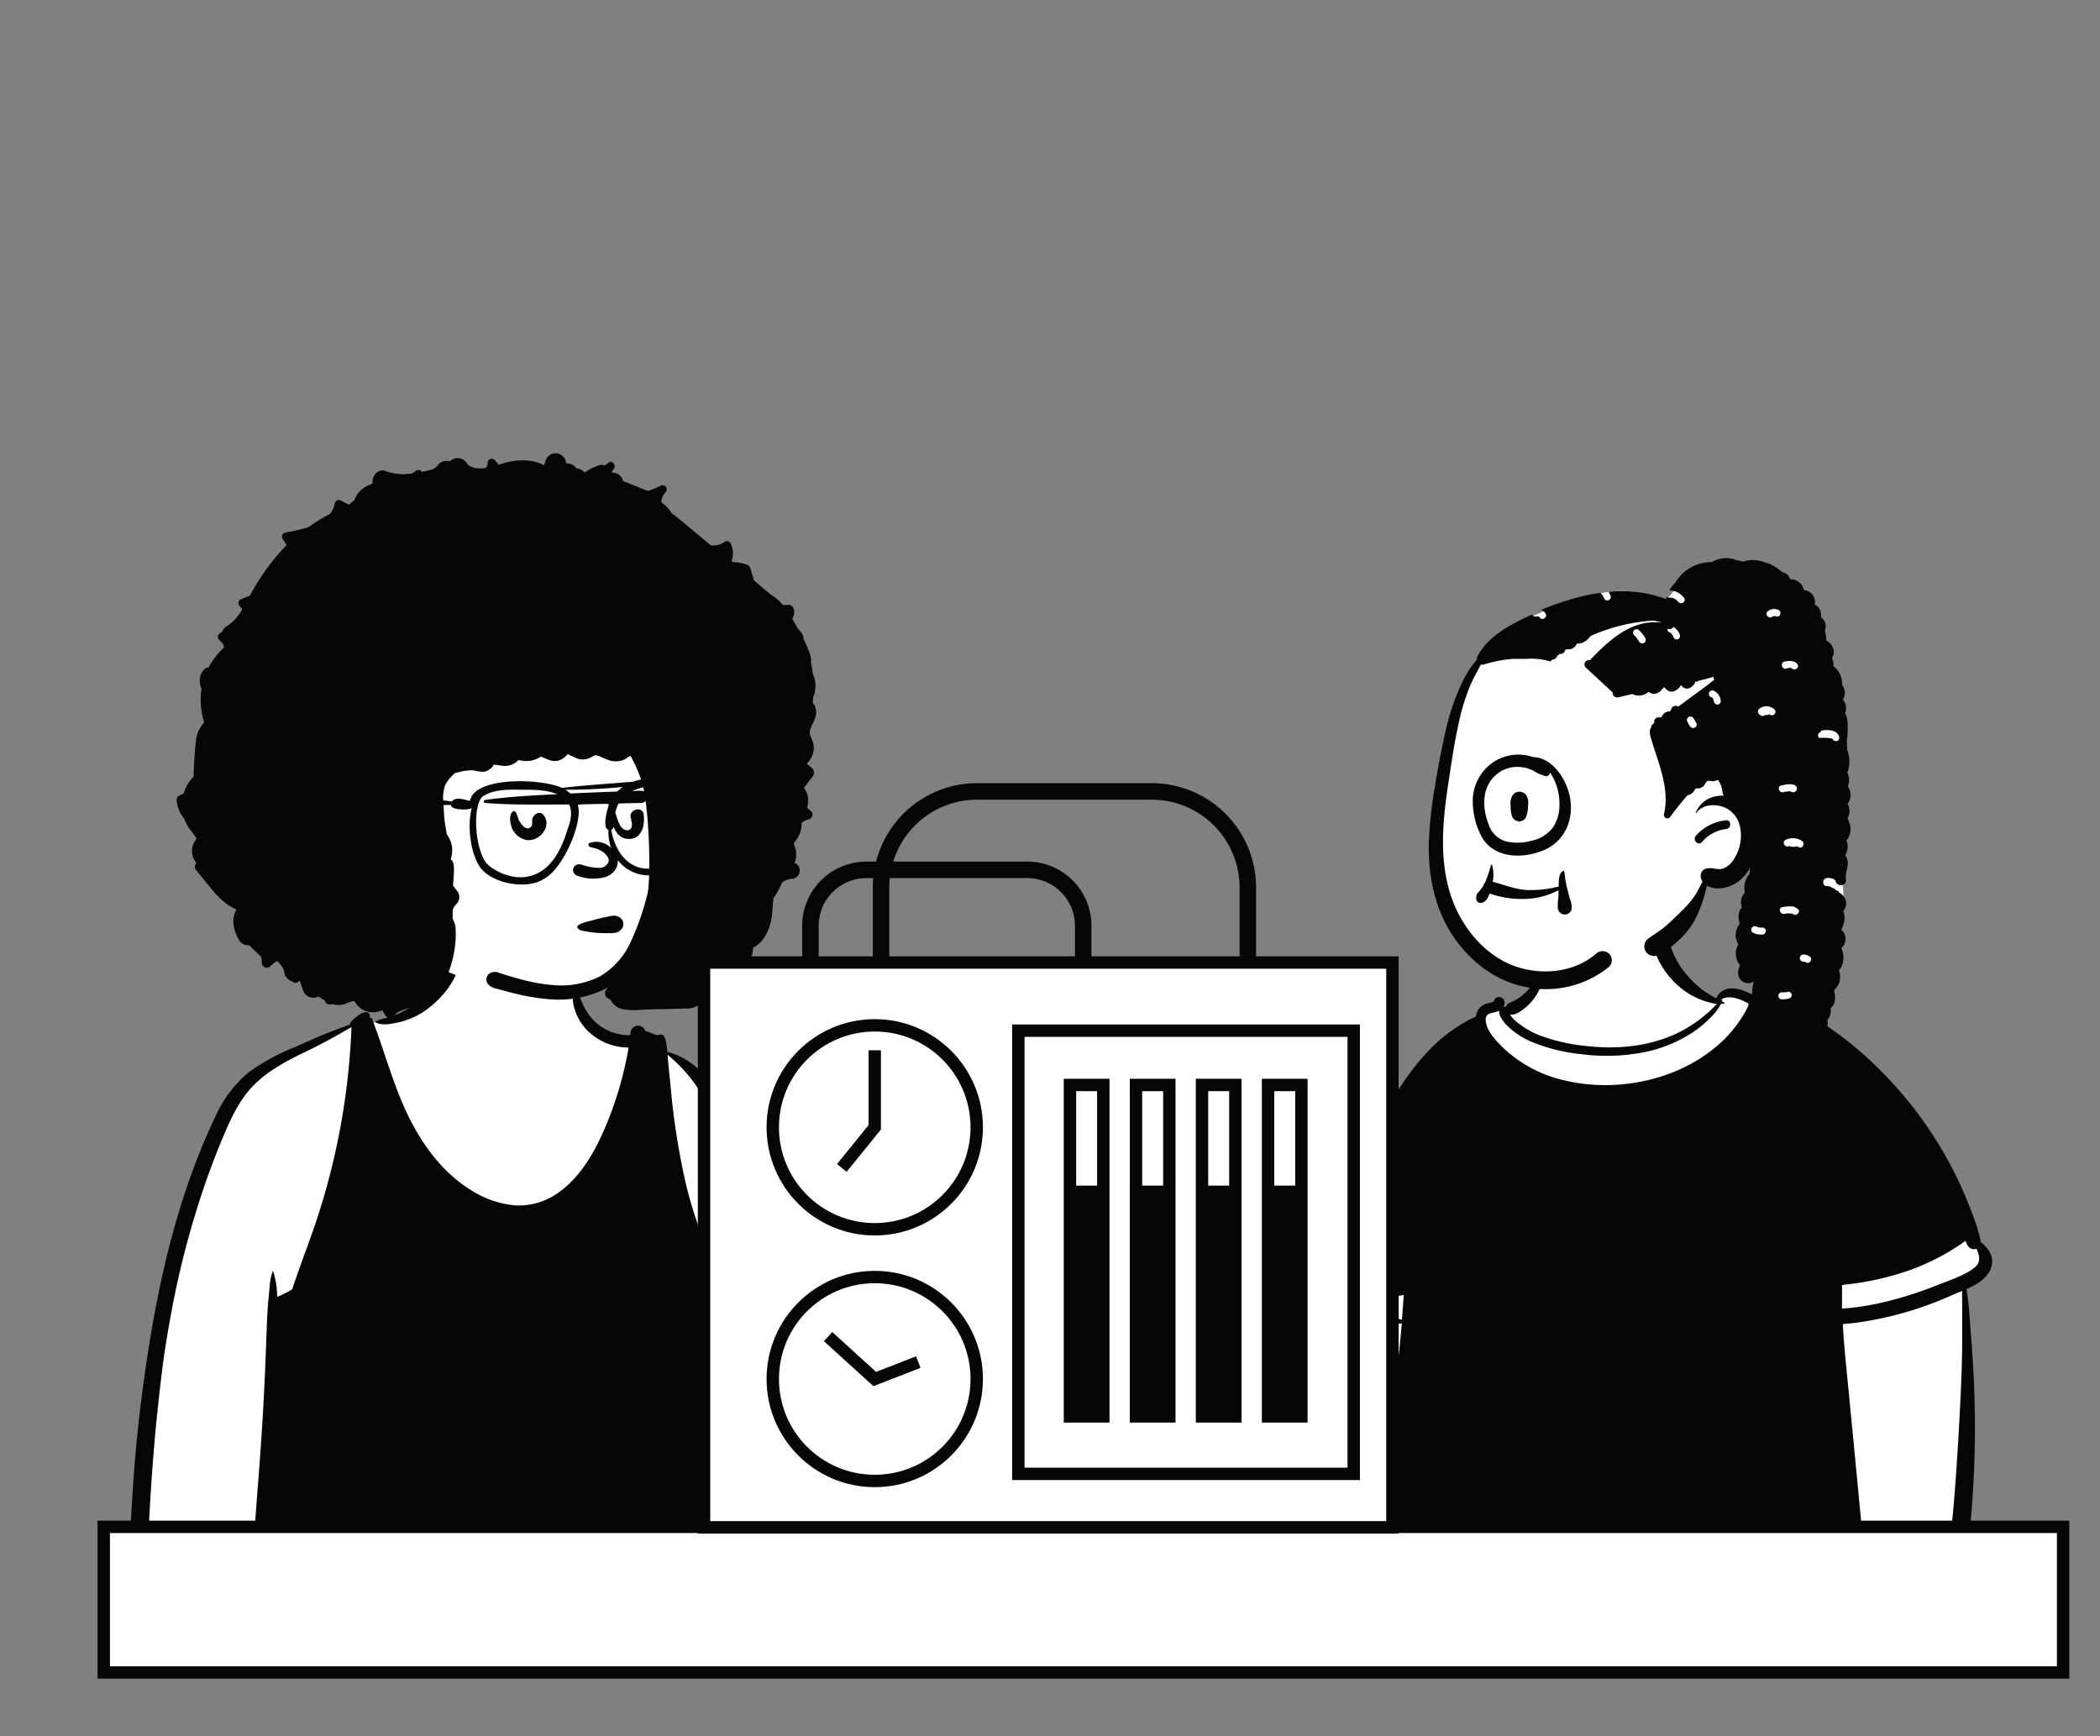 <svg id="Capa_1" data-name="Capa 1" xmlns="http://www.w3.org/2000/svg" viewBox="0 0 508.85 420.81"><rect x="0" y="0" width="508.85" height="420.81" fill="#808080" stroke="none"/><title>Mesa de trabajo 75</title><g id="Introduction"><g id="variations"><g id="images"><path d="M461.5,378.11c-2.53.16-5.06.28-7.58.38-33.07,1.23-66.12-2.54-99.17-3.37a324.37,324.37,0,0,0-34.44.77,2.27,2.27,0,0,1-2.27-2.27c2.12-18.31,4.78-36.58,6.15-55a8.2,8.2,0,0,0-.46-2.86c-.06-.07-.39-.88-.68-.93.1.07-.33-.05-.06,0-1.66-.27-3.29-2.06-2.08-3.78,12.41-19,29.34-36.39,34.79-59,1.29-6.11,5.94-6.49,10.9-9,1.54-.92,5.32-3.47,5.94-5.24,1.47-6.38-1.12-12.64,6.44-15.22,5-1.38,13.81-2.56,18.86-1.1,6.16,2.05,5.7,9,9.27,13.78,1.85,2.76,5,6.54,7.91,7,1.41.2,2.44-2.65,3.85-2.46,21.94,5.33,51.84,41.7,61.27,61.83,2.12,6.34-4.73,4.43-4.31,10.79.52,12.09,1.65,27.55,1,39.65-.63,7-.16,14.37-2.35,21.13.59.71-.25,1.43-.94,1.74C472.65,376.41,464.12,377.91,461.5,378.11Z" fill="#fff" fill-rule="evenodd"/><path d="M409.21,236.79a23.18,23.18,0,0,0,3.93,3.54,24.74,24.74,0,0,0,2.75,1.62,3.67,3.67,0,0,1,2.47-2.24c1.86-.51,3.91.21,5.62,1l.28.13a3.39,3.39,0,0,1,.75.45,1.65,1.65,0,0,1,2.22-.58l.6.43a27.76,27.76,0,0,1,5.54,2.18l.37.17a76.27,76.27,0,0,1,7.16,4A84.27,84.27,0,0,1,454,257.8a96.29,96.29,0,0,1,19.78,26.79c1.23,2.49,2.36,5,3.37,7.62a58.83,58.83,0,0,1,2.68,7.94,2.79,2.79,0,0,1,.06.82c2.17,1.67,3.69,4.09,2.3,6.92-1.07,2.18-3.37,3.49-5.7,4.52.58,3.32.76,6.77,1,10.06l.08.95q.51,6.18.77,12.38a250.57,250.57,0,0,1-.33,26.43c-.14,2.21-.32,4.43-.51,6.64-.1,1-.19,2.07-.3,3.11-.13,1.37-.17,2.95-1.59,3.62a1.59,1.59,0,0,1-1.63.08,2.89,2.89,0,0,1-1.35-3.08c.19-2.21.45-4.42.65-6.63.78-8.8,1.29-17.61,1.73-26.42.25-5,.44-10,.45-15,0-2.42,0-4.85,0-7.28,0-1.46-.06-2.94,0-4.42-.78.32-1.54.63-2.23.93l-.31.13a84.22,84.22,0,0,1-24.06,6.77l-2.32.21c.15,3.27.46,6.54.77,9.79l.14,1.4q1.41,14.51,2.8,29,.78,8.14,1.55,16.28a2.53,2.53,0,0,1-2.28,2.52.34.34,0,0,1-.16.07,88.35,88.35,0,0,1-10.42,0l-1.2-.06c-3.89-.2-7.77-.44-11.66-.68-7.78-.46-15.57-.81-23.37-.95-15.29-.28-30.6.68-45.89.13-4.18-.15-8.36-.42-12.51-.91-2.18-.26-4.36-.57-6.52-.95-.88-.15-1.75-.31-2.63-.48a2.51,2.51,0,0,1-1.7-.22l-.05,0a3.21,3.21,0,0,1-2.54-1.38c-1.15-1.66-.05-3.39.53-5.08l.1-.29c.33-1,.66-2,1-3a3.4,3.4,0,0,1-.11-2.25c.28-1.36.64-2.71,1-4.07q.88-3.81,1.67-7.64,1.54-7.63,2.74-15.33c.83-5.32,1.42-10.68,1.87-16.06a35.33,35.33,0,0,1-9.67-.87c-1.5-.32-3-.7-4.43-1.16v.08c0,.07,0,.13,0,.18V319c0,.48.05,1,.08,1.42.06,1.08.12,2.16.09,3.24q-.12,3.13-.36,6.27c-.31,4.26-.79,8.5-1.29,12.74l-.07.59a211.62,211.62,0,0,1-4.25,24.48c-.29,1.18-.58,2.37-.9,3.55a12.48,12.48,0,0,1-1,3.24,3,3,0,0,1-4,1.29,2.62,2.62,0,0,1-1-3.61,1.94,1.94,0,0,1,.78-.82h0l.15-.53c.08-.3.16-.61.25-.91.28-1.05.55-2.1.81-3.16q.74-3,1.38-5.94c.88-4,1.74-8.08,2.47-12.15,1.48-8.12,2.57-16.31,4.15-24.42.23-1.19.51-2.36.85-3.52a11.3,11.3,0,0,1,.76-2.44c-.73-.25-1.46-.51-2.18-.79-1-.38-2-.64-2.89-1.05a1.55,1.55,0,0,1-.79-1.37,21.63,21.63,0,0,1,.41-4.25c.28-1.35.52-3,2-3.43a1.18,1.18,0,0,1,.72,0,2.1,2.1,0,0,1,1.74-.95c0-.05,0-.11,0-.17a4.32,4.32,0,0,1,.12-1.12,1.81,1.81,0,0,1-.36-1.21,51.41,51.41,0,0,1,3.75-14.36l.27-.68c1.66-4.33,3.37-8.65,5.28-12.87,3.76-8.31,8.34-16.33,14.91-22.73a37.87,37.87,0,0,1,10.17-7,4,4,0,0,1,.65-1.75,3.85,3.85,0,0,1,2.09-1.41c.39-.12.81-.16,1.19-.3l.3-.13h0a.11.11,0,0,0,.08,0v0s0,0,0,.06v0s0-.06,0-.09h0v0h0v0a.11.11,0,0,0,0,0c.14,0,.06-.24,0,0a1.33,1.33,0,0,1,2.64.23,2.23,2.23,0,0,1-.23,1.1l.22-.07a.82.82,0,0,1,.27,0,2.54,2.54,0,0,1,1.38-1.12l.19-.08a12,12,0,0,0,3.52-2.5c2.26-2.34,3.11-5.29,3.43-8.44a.17.17,0,0,1,.34-.05c1.1,2.7.4,6-.92,8.48a12.52,12.52,0,0,1-2.67,3.51c-1,.88-2.79,2.41-4.22,2.09a8.16,8.16,0,0,0,2.22,2.24l.37.28a20.13,20.13,0,0,0,4.71,2.57,45.08,45.08,0,0,0,11.29,2.55c8.05.9,16.19,0,23.4-3.86a33,33,0,0,0,5-3.41,28.13,28.13,0,0,0,2.23-2c.32-.31.61-.63.92-.93a18,18,0,0,1-9.1-4.17,20.45,20.45,0,0,1-6.5-10.31c-.7-2.56,3.38-3.66,3.95-1.09A20.13,20.13,0,0,0,409.21,236.79Zm-87,74.72a20,20,0,0,0-.42,2.65l.33.18a11.13,11.13,0,0,0,1.19.62q1.25.54,2.52,1c1.62.61,3.26,1.17,4.92,1.65,2.22.64,4.46,1.17,6.7,1.69l2.25.51q.24-3,.44-6a12.67,12.67,0,0,1-3.54.35,24.7,24.7,0,0,1-4.92-.6,27.74,27.74,0,0,1-4.78-1.54c-.78-.33-1.55-.69-2.31-1.09l-1-.52h0c-.17-.09-.81-.28-.49-.31a1.24,1.24,0,0,1-.51-.05C322.51,310.57,322.33,311.05,322.23,311.51Zm139-3.17a67.67,67.67,0,0,1-9,2.26c-1.45.26-2.92.47-4.38.64-.48.05-1,.12-1.49.19,0,1.9,0,3.8,0,5.7,1.41-.09,2.82-.23,4.23-.43a71.65,71.65,0,0,0,9.82-2.15c3.18-.92,6.31-2,9.39-3.23l.34-.14c1.72-.66,3.55-1.32,5.27-2.14a20.2,20.2,0,0,0,2.73-1.54c1.89-1.3,1.65-3.08.83-4.76l-.06-.12a1.37,1.37,0,0,1-.89.09c-1-.21-1.44-1.08-1.72-2A55.65,55.65,0,0,1,461.25,308.34Zm-44.34-65.86.31-.2a.1.1,0,0,1,.14.11,2.46,2.46,0,0,1-.07.29l.52.28c.16.08.07.3-.08.31s-.45,0-.67,0a13.25,13.25,0,0,1-2.71,3.51l-.29.29a25.76,25.76,0,0,1-4.6,3.59,33.18,33.18,0,0,1-11.77,4.48,46.87,46.87,0,0,1-14.43.34,42.68,42.68,0,0,1-12.35-3.1,19.13,19.13,0,0,1-5.59-3.73c-.77-.75-2.25-2.54-2-3.74a4.41,4.41,0,0,1-1.17.43c-1,.24-2,.31-2.1,1.53-.16,2.55,2.19,5,3.91,6.75l.39.39a31.89,31.89,0,0,0,15.6,8c12,2.63,25.88-.14,35.51-8a30.4,30.4,0,0,0,6.91-7.87,16.49,16.49,0,0,0,1.18-2.19c.25-.58.25-.75-.25-1l-.08,0c-.43-.23-.89-.43-1.34-.62-1.49-.63-3.85-1.1-5.08.2Z" fill="#060606" fill-rule="evenodd"/><path id="Path" d="M405.58,143.22l-1.83,2.17c1,.71,2,1.42,2.86,2.14h0a24.94,24.94,0,0,0-13.73-4.31c-9.58,0-29,8.22-33.43,14.16-2.18,3-6.24,12-8.34,21.82-1.69,7.9-4.21,30.22-1.69,38.6,3.22,10.74,13.8,20.66,24.71,20.66s27.86-7.89,39.92-25.16c.55-.79,6.89-1.71,11.4-4.67l-1.18,13.07-.9,7.6.2.55q4.85,13.13,7.69,13.7t11.79-9.5l.76-3.19q2.9-12.18,2.89-13.08v-.1c0-1.38-.5-9.16-.51-11.25V175.05q-9.57-31.83-18.27-31.83Z" fill="#fff" fill-rule="evenodd"/><path d="M422.18,136.09h.12l.1,0a7.84,7.84,0,0,1,4.68,0,11.09,11.09,0,0,1,4.77,2.58,2.29,2.29,0,0,1,.55.16,2.36,2.36,0,0,1,1.38,1.57,3.24,3.24,0,0,1,3.31,2.6,2.89,2.89,0,0,1,2,1,3,3,0,0,1,.63,2.52,2.52,2.52,0,0,1,.84.59,2.83,2.83,0,0,1,.62,2.48,2.58,2.58,0,0,1,1,3.21,18.5,18.5,0,0,1,.38,2.46,3.45,3.45,0,0,1,1.69,2.07,2.64,2.64,0,0,1-.33,2.13,4.74,4.74,0,0,1,.35,1.65c0,.12,0,.25,0,.38a4.79,4.79,0,0,1,1.42,1.59,5.52,5.52,0,0,1,.67,2.91,3.82,3.82,0,0,1,.31.47,3.23,3.23,0,0,1-.12,3.16,3,3,0,0,1,.51,3.24c.73,1,.65,2.68.64,3.83v.46a9.63,9.63,0,0,1-.19,2.14c0,.81.07,1.62.08,2.44.07.19.13.38.19.56a7.85,7.85,0,0,1,.22,3.6,6.32,6.32,0,0,1-.4,1.34,3.88,3.88,0,0,1,.2,3.15c0,.1,0,.2,0,.3a3.48,3.48,0,0,1-.13,4.15,3.49,3.49,0,0,1,0,3.52,4.85,4.85,0,0,1,.32.69l0,.1a4.11,4.11,0,0,1-.61,4.54,3.65,3.65,0,0,1-.28,3.56,3.33,3.33,0,0,1,.62,1.57c.18,1.39-.6,2.66-.44,4,.07.62.06,1.19-.55,1.55a1.33,1.33,0,0,1-1.42-.06,1.17,1.17,0,0,1-.55-.85,1.41,1.41,0,0,0-.59-.48,3.25,3.25,0,0,0-1.24-.19h-.18a1.05,1.05,0,0,0-.49,1.93,4.58,4.58,0,0,1,1.33.2.85.85,0,0,0,.61.29,3.09,3.09,0,0,1,.63.48.78.78,0,0,0,.66.23h0l.06.36a3.1,3.1,0,0,1,1.78,2.45,2.9,2.9,0,0,1-.73,2.13c.72,1.32.28,3-.44,4.47a2.93,2.93,0,0,1,0,4.45,5.2,5.2,0,0,1-.57,5.46,4.13,4.13,0,0,1-1.21,4.74c.46,1.54.48,3.46-.83,4.33a3.58,3.58,0,0,1-.77,2.94,2.59,2.59,0,0,1-2.22,3.29h-.15a2.3,2.3,0,0,1-2.12-.72,4.51,4.51,0,0,1-.86-3.36,2.12,2.12,0,0,1-1-1.47v-.1l-.05,0h0l-.09-.08c-.23,1.4-.31,2.8-.51,4.22a3.51,3.51,0,0,1-1.22,2.42,2.06,2.06,0,0,1-3.86.71,1,1,0,0,1,.12-1.18,2.12,2.12,0,0,1-1.59-1.51,14.78,14.78,0,0,1-.28-3.68,2.18,2.18,0,0,1-1.85,1,2.31,2.31,0,0,1-2.19-1.67,15.8,15.8,0,0,1,.06-7.3,2.19,2.19,0,0,1-2,.38c-2-.61-2.14-2.71-1.33-4.27a4.36,4.36,0,0,1-.45-5h0l0-.1a4.23,4.23,0,0,1,.37-4.93c-.43-1.44-.47-3,.54-4a3.39,3.39,0,0,1,.7-3.59,5.06,5.06,0,0,1,1.15-4.55c0-.43.06-.91.1-1.41a11.88,11.88,0,0,1-1.64,2.23,8.46,8.46,0,0,1-5,2.64,6.46,6.46,0,0,1-3.82-.53,24.1,24.1,0,0,1-.75,2.82l-.07.23a29.32,29.32,0,0,1-2.19,5.38,19,19,0,0,1-3.8,4.76,19.41,19.41,0,0,1-5.42,3.73,2.32,2.32,0,0,1-2.76-1.36,2.39,2.39,0,0,1,1-2.92c1.36-1,2.85-1.85,4.14-3s2.65-2.44,3.91-3.72a22.51,22.51,0,0,0,3.28-3.94c.6-1,1.08-2,1.59-3a2.7,2.7,0,0,1-.38-1,1.81,1.81,0,0,1,1.22-2.15c1.43-.4,2.71.39,4.1,0a5.32,5.32,0,0,0,2.69-2.31,10.37,10.37,0,0,0,1.53-7.47,6.43,6.43,0,0,0-4.08-5.16c-2.18-.75-5.18-.64-6.56,1.48a.08.08,0,0,1-.14-.08,6.47,6.47,0,0,1,4.9-4,7.91,7.91,0,0,1,1.88-.14,2.41,2.41,0,0,1-.33-1,5.73,5.73,0,0,0-1.1-2.84,3.76,3.76,0,0,1-1,.33c-.45.07-1.2-.23-1.57,0s-.54.83-.79,1.08a2.11,2.11,0,0,1-1.1.63,1.83,1.83,0,0,1-.87,0c-.48.74-.88,1.48-1.92,1.68h0l-.07,0a61.35,61.35,0,0,0-4.2,5.24.85.85,0,0,1-1.54-.65c1.12-4.59-.23-9.21-1.61-13.6L401,182c-.21-.63-.4-1.26-.59-1.9l0-.08c-.3-1-.86-2.22-.57-3.23a2,2,0,0,1,.25-.53,1.19,1.19,0,0,1,.75-1v-.13a1.08,1.08,0,0,1,1-1.29l.75,0a2.06,2.06,0,0,1,2.08-1.43,4.6,4.6,0,0,0,.31-.63l0,0a1.07,1.07,0,0,1,1.28-.69h0l.45.12h0l3.94-2.91,3-2.21c.53-.39,1.1-.93,1.72-1.31l-.26-.75a33.81,33.81,0,0,1-3.49.94.91.91,0,0,1-.85.18h0c.09.19-.48,1-.56,1.05l-.05,0a2,2,0,0,1-1.08.65,1.63,1.63,0,0,1-1.38-.4,1.54,1.54,0,0,1-.39-.49v0l0,.05a3,3,0,0,1-2,1.61,1.82,1.82,0,0,1-1.33-.38c-.18-.12-.81-.71-.61-.72h0c-.3.06-.83.83-1.06,1a2.76,2.76,0,0,1-1.24.6,1.85,1.85,0,0,1-1.3-.26l-.26-.18-.25.16a3.62,3.62,0,0,1-3.77.36l-3.42.8a1.08,1.08,0,0,1-1.3-1.18h0l-6.53-6.05a1.05,1.05,0,0,1,1-1.76c3.81-4,8.23-8.26,13.9-9.09a13.54,13.54,0,0,1,3.54,0l-.49-.18c-.5-.13-1-.25-1.53-.35a44.28,44.28,0,0,0-15.21,3.72,6.36,6.36,0,0,1-1.31,1.28,3.44,3.44,0,0,1-2.07.6,2.19,2.19,0,0,1-1,1.13,2.16,2.16,0,0,1-1.2.23,1,1,0,0,1-.29,0l-.39.25a1,1,0,0,1-1.2.85l-.69.52,0,.06a1.41,1.41,0,0,1-1,.83l-.14,0-.53.44a15.67,15.67,0,0,0-5.62-.63c-1.1,0-2.2,0-3.3,0a30.73,30.73,0,0,0-7.1,1.36,1.1,1.1,0,0,1-.74,0c-.17.29-.33.59-.49.88a48.64,48.64,0,0,0-2.28,4.57,53.27,53.27,0,0,0-2.78,9.44l-.14.62c-.57,2.64-1,5.3-1.43,8l-.38,2.46c-.63,4.09-1.25,8.18-1.54,12.31-.54,7.52.05,15.33,3.57,22.13,2.89,5.57,7.6,10.53,13.61,12.69,6.5,2.32,14.35,1.62,19.74-3a2.29,2.29,0,0,1,3.15,0,2.25,2.25,0,0,1,0,3.16,24.1,24.1,0,0,1-20.68,4.8c-7.15-1.52-13.17-6.29-17.17-12.29-4.49-6.73-6.05-14.77-5.83-22.76a101.64,101.64,0,0,1,1.46-13.36c.66-4,1.37-8,2.25-11.89A58.92,58.92,0,0,1,353.56,167a29.8,29.8,0,0,1,3-5.49c.41-.55.83-1.09,1.27-1.62a1.27,1.27,0,0,1,.14-.78c2-3.77,5.58-6.32,9.3-8.27l.29-.15c1.21-.62,2.44-1.21,3.68-1.77a.77.77,0,0,0,.75.49h.68l.05,0h0l.14,0,.08,0h0a1,1,0,0,1,.13.19l0,0c.54.91,2,.06,1.44-.88a2,2,0,0,0-1.05-.93,74,74,0,0,1,7.7-2.7,47,47,0,0,1,6.62-1.41,3,3,0,0,1,.89,1.31v0a.85.85,0,0,0,1.62-.49,5.67,5.67,0,0,0-.52-1.08,31,31,0,0,1,13.94,1.77l.15-.6a.82.82,0,0,0,.58.25,2.56,2.56,0,0,1,2.19,1l0,0c.64.83,2.06,0,1.44-.89a4.34,4.34,0,0,0-3.62-1.87,12.24,12.24,0,0,1,1.06-1.4l.39-.45.11-.12a10.16,10.16,0,0,1,8.8-4.89,6.61,6.61,0,0,1,5.83-.5A14.71,14.71,0,0,1,422.18,136.09Zm9.68,104.4a.85.85,0,1,0,0,1.69,5.57,5.57,0,0,0,1.68-.21.86.86,0,0,0,.59-1,.85.85,0,0,0-1-.59A3.88,3.88,0,0,1,431.86,240.49Zm4.26-8.28a.86.86,0,0,0,.85.84h.31c.05,0,.15.07.11,0l-.06,0,.09.06h0l.06.06a.85.85,0,0,0,1.16-1.23,2.33,2.33,0,0,0-1.69-.61A.88.88,0,0,0,436.12,232.21Zm-9.19-5.73h.18a.85.85,0,0,0,0-1.69,2.94,2.94,0,0,1-1.58-.25l0,0a.85.85,0,0,0-.82,1.48A4.26,4.26,0,0,0,426.93,226.48Zm5.4-5c.18,0,.46-.1.75-.14a.69.69,0,0,0,.24.05h.95l.16.1c.81.71,2-.48,1.19-1.19a2.24,2.24,0,0,0-.67-.41.83.83,0,0,0-.54-.21h-.34a7.61,7.61,0,0,0-2.19.17C430.81,220,431.26,221.66,432.33,221.46Zm1.17-16.4.05,0,.08,0a2.92,2.92,0,0,0,1.85,0l.33.2,0,0c.89.57,1.7-.87.83-1.48a4,4,0,0,0-4-.24C431.66,204.06,432.52,205.51,433.5,205.06Zm-21.11-1,0,0c-.9,1-2.35-.51-1.47-1.52a11.2,11.2,0,0,1,7.32-3.76c1.35-.16,1.34,2,0,2.11A9.1,9.1,0,0,0,412.39,204.09Zm20.56-14h-.05a.8.8,0,0,0-.31.09l-.48.09-.48.1c-1.06.21-.61,1.84.45,1.63.44-.09.88-.17,1.32-.22a4,4,0,0,1,.49,0,.92.92,0,0,0,1.46-.34c.31-.85-.55-1.32-1.25-1.35a5.18,5.18,0,0,0-.88,0Zm8.11-12.61a.81.81,0,0,0-.26,1.38A11.2,11.2,0,0,1,444,179c.29.86,1.74.8,1.64-.21-.17-1.81-2.46-2-3.89-1.8h-.1A.75.75,0,0,0,441.06,177.48ZM409,175.1l0,0,0,0,.09.14a.36.36,0,0,1,0,.09l.09.16a3,3,0,0,0,.46.66.85.85,0,1,0,1.2-1.2l0,0,0,0-.09-.14a.59.59,0,0,1,0-.08l-.09-.17a2.73,2.73,0,0,0-.46-.65.84.84,0,0,0-1.2,1.19Zm17.53-1.82a.85.85,0,0,0,1.19,0l.05,0,.08,0c-.13.08,0,0,0,0h.33a.81.81,0,0,0,.53-.2l.09.07,0,0c.79.68,1.95-.49,1.16-1.22a2.8,2.8,0,0,0-3.7-.14A.91.91,0,0,0,426.52,173.28ZM414.85,169c.11.1.13.11.16.18l.07.14a3.85,3.85,0,0,1,.27.83.85.85,0,0,0,1,.59.87.87,0,0,0,.59-1,2.9,2.9,0,0,0-1.87-2.41.85.85,0,0,0-.45,1.63h0Zm18-7a3.88,3.88,0,0,1,.95-.13l.26,0h.05c.59.87,2,0,1.44-.89s-2-.89-3-.67l-.17,0C431.3,160.67,431.76,162.3,432.81,162.05Zm-35.63-6.48a.85.85,0,0,0,1.15.31.88.88,0,0,0,.31-1.16,8.33,8.33,0,0,0-1.6-2,.85.85,0,0,0-1.19,1.2A6.52,6.52,0,0,1,397.18,155.57ZM404,152.4a.89.89,0,0,0,.62.88,1.35,1.35,0,0,1,.5.41,2.68,2.68,0,0,1,.37.71v0a.87.87,0,0,0,1,.55.86.86,0,0,0,.59-1,3.7,3.7,0,0,0-1.55-2A1.41,1.41,0,0,1,404,152.4Zm25.54-3h0s.15-.1.12-.09l0,0,.12,0h0a1.31,1.31,0,0,0,.2,0c.08,0,.27.09.17,0a.84.84,0,0,0,.85-1.46,2.42,2.42,0,0,0-2.73.38C427.54,149,428.74,150.15,429.54,149.41Z" fill="#060606" fill-rule="evenodd"/><path d="M361.7,213.7c2.8.74,5.39,1.82,8.34,2a26.46,26.46,0,0,0,7.23-.76l.43-.1c0-.2,0-.4,0-.6v-.05c0-1,.06-2.82,1.2-3.15a.09.09,0,0,1,.11.06,10.41,10.41,0,0,1,.25,1.86c.15.83.32,1.65.52,2.47s.39,1.62.62,2.42a5,5,0,0,1,.41,2.53,1.69,1.69,0,0,1-1.87,1.23,1.74,1.74,0,0,1-1.48-1.68,18.23,18.23,0,0,1,.18-2.75c0-.48,0-1,0-1.45a18.2,18.2,0,0,1-7.46,2.1,24.07,24.07,0,0,1-9.24-1.28c-.42,1.18-1.09,2.31-2.28,2.26a1,1,0,0,1-.9-.7,2,2,0,0,1,.6-2,10.9,10.9,0,0,0,1.09-1.53,1.56,1.56,0,0,1,.36-.64,26,26,0,0,0,1.43-4.23.17.17,0,0,1,.33,0A8.78,8.78,0,0,1,361.7,213.7Zm18.59-21.07c1.29,5.49-.88,11.17-6.24,13.42-5,2.11-12,2.08-15-3.21a18.47,18.47,0,0,1-2.19-8.64,11.43,11.43,0,0,1,2.81-7.57,10.88,10.88,0,0,1,7.69-3.74,11,11,0,0,1,4.1.59C376,183.55,379.33,188.5,380.29,192.63Zm-19.57,7.19a6.29,6.29,0,0,0,4.13,4.07,12.24,12.24,0,0,0,6.1-.1,8.84,8.84,0,0,0,5.34-3.25,9.83,9.83,0,0,0,1.58-5.56,13.68,13.68,0,0,0-2.28-7.79,1,1,0,0,1-1.48.8l-.16-.07c-.44-.17-.89-.3-1.32-.51s-.9-.55-1.38-.77a8.3,8.3,0,0,0-2.92-.76,7.9,7.9,0,0,0-5.58,1.69C359,190.62,359.09,195.62,360.72,199.82Zm9.53-4.72,0,.63a6.39,6.39,0,0,1-.56,2.43h0a1.79,1.79,0,0,1-1.34.89,1.89,1.89,0,0,1-2-1.32,6.47,6.47,0,0,1-.3-2.2v-.21a3.73,3.73,0,0,1,.43-2.52,2,2,0,0,1,3.39,0A3.24,3.24,0,0,1,370.25,195.1Z" fill="#060606" fill-rule="evenodd"/></g></g></g><g id="Introduction-2" data-name="Introduction"><g id="variations-2" data-name="variations"><g id="images-2" data-name="images"><path d="M39,370.39c-.28,0-.19-.07-.09-.09Zm8.49,6.32c8,1,16.08.08,24.08-.8,16.19-1.2,32.27,2.3,48.5,1.23,20.28-.85,40.62-2.46,60.83.25,5.59.13,14.51,1.64,12.48-7-2.66-22.26-6.23-44.41-10-66.49-3.23-12.39-3.47-33.81-12.32-42.42-1.29-1.18-5.93-5-7.16-5.52-6.1-2.27-17.1-4-21.64-8.86-3.67-6.22-2-14.71-7.68-19.72-5-4.09-15.94-3.23-21.3-.15-4.22,2.74-4.88,8.06-7.52,12a28.13,28.13,0,0,1-3.06,3.95c-2.12,2-9.57,4.19-11.72,4.58-12.14,2.49-18.19,4-27.73,12.09-25,25.48-21.41,70.53-28.31,103.84-.28,3.66-2.51,8.63,1.46,11C39.74,376.3,43.76,376.12,47.45,376.71Z" fill="#fff" fill-rule="evenodd"/><path d="M139.4,238.61c0-.08.17-.1.19,0a26.41,26.41,0,0,0,1.62,4.73,13.55,13.55,0,0,0,2.69,4,12,12,0,0,0,8.79,3.52h.08c0-.12,0-.23,0-.34l0-.17a1.84,1.84,0,0,1,3.59-.5l.82.26.05,0c.46.18,2,.94,2.28.74a1.09,1.09,0,0,1,1.58.64,12.38,12.38,0,0,1,.57,3.11l0,.13,0,.16c8.82,2.3,13.77,11.12,16.3,19.26a133.9,133.9,0,0,1,3.16,13.48c1,4.83,1.85,9.68,2.79,14.52,1.85,9.54,3.61,19.1,5.13,28.7l.44,2.78c1.4,8.83,2.76,17.65,3.9,26.51q.93,7.17,1.75,14.35l.3,2.56.15,1.28a5.5,5.5,0,0,1-.22,3.36c-1.23,2.34-5,2.32-5.17-.67a1.65,1.65,0,0,1,.49-1.36v-.12c-.11-.59-.14-1.22-.21-1.82-.15-1.28-.29-2.56-.44-3.84-.28-2.45-.56-4.89-.86-7.33q-.89-7.43-1.88-14.84l-.66-4.88c-2.21-16.29-4.51-32.57-7.53-48.73q-1.24-6.6-2.54-13.18a94.86,94.86,0,0,0-3.13-12.31,36.89,36.89,0,0,0-11.68-17c.08.82.15,1.65.22,2.47.2,2.11.42,4.22.63,6.33a171.09,171.09,0,0,0,3.66,22.75,97,97,0,0,0,3.33,10.93c.66,1.75,1.37,3.49,2.16,5.19s2.14,3.49,2.22,5.36a1.61,1.61,0,0,1-1.71,1.55c.39,3.46.61,7,.85,10.4.34,5,.61,10,1,15,.72,8.94,1.61,17.87,2.55,26.79.19,1.77.39,3.53.59,5.3l.17,1.48a4.83,4.83,0,0,1-.23,3,14.89,14.89,0,0,1,.95,3.41,2.44,2.44,0,0,1-2.32,3.05l-.58,0a22.34,22.34,0,0,1-4.82.7c-2.11,0-4.21,0-6.32,0L152,379.14c-14.74-.12-29.48-.11-44.22-.35l-5.9-.09c-5.4-.09-10.81-.19-16.21-.39q-5.58-.19-11.16-.42l-.75,0a84.65,84.65,0,0,1-9.82-.68.15.15,0,0,1-.1-.18v0l-.15,0c-.08.36-1.79-1.13-1.78-2.13-.71-.92-.38-2.4-.3-3.46s.17-2.09.25-3.13c.18-2.23.33-4.46.5-6.68.73-9,1.35-18,1.76-27,.21-4.53.37-9.06.54-13.6.08-2.06.19-4.13.39-6.18l.06-.52c.22-2.08.2-4.32,1-6.28a0,0,0,0,1,.06,0,20.79,20.79,0,0,1,1,6.23l.08,0a32.44,32.44,0,0,0,3.17-1.6l.4-.26c1.6-4.88,3.45-9.69,5.15-14.54a169.64,169.64,0,0,0,9.2-49A145.21,145.21,0,0,1,72,255.88l-.41.22c-4.37,2.23-8.56,4.77-11.67,8.65-2.71,3.38-4.49,7.49-6.14,11.46-1.79,4.26-3.39,8.6-4.86,13a215.8,215.8,0,0,0-7.09,27.18,275.53,275.53,0,0,0-3.89,27.43c-.43,4.69-.83,9.39-1.16,14.1-.17,2.38-.32,4.77-.46,7.15-.07,1.16-.12,2.32-.19,3.48a7.77,7.77,0,0,1-.28,2A6.82,6.82,0,0,1,35,372a1.45,1.45,0,0,1-2.48,0l-.23-.44a4.56,4.56,0,0,1-.61-1.83,15.5,15.5,0,0,1,.08-1.93c.07-1.29.15-2.58.23-3.87q.24-4,.56-8.12.63-8.13,1.65-16.21c2.39-18.95,5.85-37.79,12.44-55.77,1.63-4.44,3.45-8.85,5.5-13.12a29.63,29.63,0,0,1,8.15-10.86,51.13,51.13,0,0,1,11.13-6.07l.49-.21a130.55,130.55,0,0,1,13.22-5.36,2.47,2.47,0,0,0-.29.06.1.1,0,0,1-.09-.17,9.88,9.88,0,0,1,.66-.86,8.27,8.27,0,0,1,.63-.55l.32-.25a4.84,4.84,0,0,1,1.9-1.09,1,1,0,0,1,1.24,1.44.4.4,0,0,1,.65.13c3.37,8.7,5.59,17.91,10.13,26.13,3.35,6.07,7.84,11.68,13.81,15.34a23.59,23.59,0,0,0,10.66,3.72,16.15,16.15,0,0,0,9.57-2.43c5.6-3.46,9.26-9.54,11.87-15.42a86.26,86.26,0,0,0,6.13-20.39,14.12,14.12,0,0,1-10.38-4.53,12.76,12.76,0,0,1-2.84-5.25A8.8,8.8,0,0,1,139.4,238.61Zm-32-5.08a1.88,1.88,0,0,1,2.34-.77,1.91,1.91,0,0,1,1.08,2.21,10,10,0,0,1-1.39,3.2,16.12,16.12,0,0,1-2,2.75,24.23,24.23,0,0,1-4.74,4.24,19,19,0,0,1-5.9,2.55l-.5.11c-1.62.37-3.93.8-5.28-.08a.1.1,0,0,1,0-.17,8.61,8.61,0,0,1,2.55-.85,21.71,21.71,0,0,0,2.71-.94,21.3,21.3,0,0,0,4.86-2.89A16.92,16.92,0,0,0,105,238.7a27.73,27.73,0,0,0,1.33-2.53C106.72,235.31,106.93,234.36,107.39,233.53Z" fill="#060606" fill-rule="evenodd"/><path d="M160.85,193.3c-1.45-17.69-5.86-33.35-26.61-34A72.59,72.59,0,0,0,106.71,165c-20.93,10.49-27.57,48.85-9.13,64.29a.2.2,0,0,0,0,.33,72.28,72.28,0,0,0,12.29,6.45c11.29,4.77,24.59,6.85,36.11,1.67,17.58-7.49,17.84-28.31,14.88-44.48Z" fill="#fff" fill-rule="evenodd"/><path d="M195.46,185.06a5.31,5.31,0,0,0,1.53-2.47,4.74,4.74,0,0,0,0-2.69c-.28-.94-.89-1.68-.75-2.65a1.59,1.59,0,0,1,.06-.3c.53-1.83,1.83-3.15,1.36-5.18a3.52,3.52,0,0,0-.72-1.49c0-.44.07-.89.1-1.33a7.12,7.12,0,0,0-.08-5.67,21.42,21.42,0,0,0-.46-2.66,5.09,5.09,0,0,0-.29-2.31,34.45,34.45,0,0,0-1.56-3.53,1.38,1.38,0,0,0-.14-.95,9.17,9.17,0,0,0-1.17-1.48c-.3-.54-.6-1.08-.91-1.61l-.46-.8a2.77,2.77,0,0,0,.22-2.72,1.27,1.27,0,0,0-1.11-.64l-1.39.07a9.78,9.78,0,0,0-2.9-2.53c-1.07-.91-2.15-1.79-3.2-2.7l-.9-.77v0c-.22-.81-.47-1.6-.72-2.39-.15-.49-.2-1-.68-1.28a9.72,9.72,0,0,0-3.69-.74l-.34-.3a5.37,5.37,0,0,0-.23-4.26,1,1,0,0,0-1.43-.38,4.76,4.76,0,0,1-3.31.87c-1.69-1.3-8.55-7.21-9.6-7.83a.25.25,0,0,1,0-.07,8.66,8.66,0,0,0-2.13-2.32l-.35-.37a4.46,4.46,0,0,1,.8-2,1.46,1.46,0,0,1,.16-.19,1,1,0,0,0-1.23-1.59l-.23.1c-.81.36-1.71.76-2.64,1.09-.35-.13-.69-.24-1-.37l-3.41-1.37c-.56-.23-1.16-.42-1.7-.69a2.61,2.61,0,0,0-2.76-2,2.7,2.7,0,0,1,.35-.7,1.25,1.25,0,0,1,.15-.19c.67-.78-.23-2.24-1.19-1.54l-.21.15c-.26.19-.54.36-.82.53a1.84,1.84,0,0,0-1.46,0,14.65,14.65,0,0,0-3.24,1.62l-.13.08a2.76,2.76,0,0,0-2-1h0a2.66,2.66,0,0,0-2.49-1.19,2.54,2.54,0,0,0-5-.55c-.1.34-.21.68-.31,1a11.31,11.31,0,0,0-3.09-1.06,16,16,0,0,0-7.22.71l-.7.21c-.34-.39-.66-.79-1-1.17a1,1,0,0,0-1.69.7,1.34,1.34,0,0,1-.55,1.28,8.18,8.18,0,0,1-1.4.07,4.75,4.75,0,0,1-2-.37,2.57,2.57,0,0,1-1.09-.9,2.63,2.63,0,0,0-4.09-.43,2.7,2.7,0,0,0-3.09,1.12,3.11,3.11,0,0,1-1.82,1c-.62.17-1.27.3-1.91.42a1,1,0,0,0-1.34-.32c-.3.22-.59.45-.88.68a12.34,12.34,0,0,1-6.54-.55c-1.8-.73-3.44,1.27-3.15,3-.51.27-1.08.45-1.59.74a6.26,6.26,0,0,0-2.6,2.74c-.1.21-.19.41-.28.62-.41.34-.83.69-1.23,1.06l-2-1a1,1,0,0,0-1.45.59A6.17,6.17,0,0,1,80,124.51a46.86,46.86,0,0,0-5.29,3.25c-1.94.61-4,1-5.7,1.36a1,1,0,0,0-.57,1.41c.34.53.69,1.06,1,1.6a39.75,39.75,0,0,0-2.72,3,54.47,54.47,0,0,0-6.16,9.22l-2.12.85A1,1,0,0,0,58,146.8a7.3,7.3,0,0,1,.7.88,11.66,11.66,0,0,1-3.83,4.15,2.55,2.55,0,0,0-1.07,1.31,5.88,5.88,0,0,0-.51.36,1,1,0,0,0-.2,1.57,6.17,6.17,0,0,1,1,1.12c.07.24.14.48.2.72a17.82,17.82,0,0,0-3.75,4.88.82.82,0,0,0-.65.12c-1.71,1.26-1.76,3.27-1.07,5.07a18.42,18.42,0,0,0,.65,8.11,7.6,7.6,0,0,0-1.94,4,83.6,83.6,0,0,0-.6,9.11,9.38,9.38,0,0,0-2.42,4.08l-1.14.57a1.12,1.12,0,0,0-.57,1,8,8,0,0,0,1.84,4.56,9.75,9.75,0,0,0,1.56,2.81c.47.61.93,1.2,1.34,1.85l.09.17a4.14,4.14,0,0,0-.41.67,4.31,4.31,0,0,0,.39,5.23A1.31,1.31,0,0,0,47.6,211c3,3.43,5.49,7.59,9.65,9.41a.47.47,0,0,1,0,.1,6.14,6.14,0,0,0-.26,5.18s0,0,0,.05c.37,1.1,1.05,2.86,2.27,3.21a4.45,4.45,0,0,0,1.13.15l2.9,2.8a9.36,9.36,0,0,1,.15,1.4,1.26,1.26,0,0,0,1.57,1.2c.28-.09,1.84-1.6,2.12-1.59l.43.43a4.7,4.7,0,0,1,1.28,2,2.75,2.75,0,0,0,1.94,2.49,1.06,1.06,0,0,0,1.61,0l.11-.1.16,0,.75,2.23a2.65,2.65,0,0,0,3.71,1.55l.64.4c.32.21.64.41,1,.61,0,.06,0,.11,0,.16a1.18,1.18,0,0,0,1.66.64l.53.13a5.32,5.32,0,0,0,2.77-.18,8.09,8.09,0,0,1,2-.69h.13a5.47,5.47,0,0,0,2.88,2.5,5.33,5.33,0,0,0,3.91-.26,9,9,0,0,0,1.23,1.85.75.75,0,0,0,1,0l1.59-1.42,1.17-.49a22.37,22.37,0,0,0,3.82-1.48,6.29,6.29,0,0,0,1.5-1.33,10.78,10.78,0,0,0,2.22-1.71,2.26,2.26,0,0,0,1-.25,4.22,4.22,0,0,0,2.22-3.68,25.64,25.64,0,0,0,2-8.51,21.59,21.59,0,0,0,0-2.9,5,5,0,0,0-.48-1.75,4.79,4.79,0,0,1-.23-.59q0-1,0-2a3.67,3.67,0,0,1,.93-1.49,2.39,2.39,0,0,0,.37-2.86l-1.2-1.59c.11-2.28.66-5.9-.55-6.28.05-.34.15-.67.21-1a6.18,6.18,0,0,0-.74-4.47c-.18-.29-.33-.55-.46-.81l-.23-1.39c-.12-.72-.24-1.44-.34-2.17-.06-.92-.11-1.85-.16-2.78s-.1-1.7-.16-2.56c0-.38.06-.77.11-1.15.29-2.28,1.22-3.12,2.83-4.71l.75-.13a11.59,11.59,0,0,1,3.54-.48c1.29.15,2.44.7,3.69,0,.37-.21,1.18-.79,1.25-1.26a.14.14,0,0,1,0-.07l.27,0c1,0,1.94.36,2.94.25a4.53,4.53,0,0,0,2.94-1.43,7.44,7.44,0,0,0,2.74.2,6.21,6.21,0,0,0,2.16-.73c.5-.27.34-.35.89-.13,1.24.5,2.36,1.16,3.76.82a4,4,0,0,0,1.87-1.09c.13-.13.34-.31.48-.48.66.33,2.33,1.09,2.61,1.16a4.18,4.18,0,0,0,2.35-.1c.56-.18,1.24-.69,1.73-.79s2,.74,2.79,1a5.29,5.29,0,0,0,4.06.12c.46-.19,1.36-.94,1.7-.93a37.61,37.61,0,0,1,2.59,5.85c1.9,5.58,2.39,23,1.52,27.44l-.11.4a63.6,63.6,0,0,1-4,11.39,18.6,18.6,0,0,1-7.43,8.31A21,21,0,0,1,134,238.73a40.28,40.28,0,0,1-7.48-1.32c-1.28-.33-2.55-.7-3.81-1.08-.55-.17-1.11-.33-1.65-.52a2.54,2.54,0,0,0-2.38.07,1.73,1.73,0,0,0-.61,2.33c.71,1.22,2,1.3,3.25,1.66s2.55.71,3.83,1a49.82,49.82,0,0,0,7.49,1.25A25.77,25.77,0,0,0,145.94,240c.46-.23.91-.47,1.34-.72l-.48.67a1.46,1.46,0,0,0,.52,2l.61.31.09.2a4.49,4.49,0,0,0,3.06,2.16,17.64,17.64,0,0,0,4.65.06l4.2-.12,1,0,5-.15a5,5,0,0,0,2.8-.52,4.22,4.22,0,0,0,1.55-1.15,5.14,5.14,0,0,0,.77-.41,9.58,9.58,0,0,0,2.15-1.89c1.11.35,2.66,0,2.87-1.36.35-2.22,3.23-3.17,4.58-4.78a7.22,7.22,0,0,0,1.83-4.62c2.74-1.32,4.23-4.82,4.58-7.79.16-1.38.14-2.85.37-4.25a1.93,1.93,0,0,0,.28-.36,28.14,28.14,0,0,0,1.81-3.43,4.73,4.73,0,0,1,2.49-.89,2,2,0,0,0,.52-3.85h0a5.51,5.51,0,0,0-.17-4.5l.09-.44a6.72,6.72,0,0,0,1.79-4.79,5.76,5.76,0,0,1,1.82-.86,1.16,1.16,0,0,0,.27-2.1,3.6,3.6,0,0,1-.77-.79,5,5,0,0,0-.75-4.7l2-2.63a1.52,1.52,0,0,0,0-2.11Z" fill="#060606" fill-rule="evenodd"/><path d="M146.64,222.26l.15,0c1.16-.27,2.29-.65,3.37.08a1.87,1.87,0,0,1,.38,2.89c-.83,1-1.94.9-3.1.92h-.07a28.2,28.2,0,0,1-2.91-.09c-.9-.08-1.8-.21-2.69-.37l-.52-.11a1.72,1.72,0,0,1-1.34-.76c-.48-.91,3.1-1.62,3.53-1.74C144.5,222.74,145.57,222.5,146.64,222.26Zm2-10.9a5,5,0,0,1-2.16,1.25,11.46,11.46,0,0,1-6.58-.35,1.81,1.81,0,0,1-.89-.75,1.28,1.28,0,0,1-.1-1c0-.11.09-.21.13-.31a1.28,1.28,0,0,1,.69-.62,1.49,1.49,0,0,1,1-.07l.12,0a12.78,12.78,0,0,0,4.4.81,2.34,2.34,0,0,0,2.09-1.2,1.37,1.37,0,0,0,0-1.26,4.38,4.38,0,0,0-1.34-1.46,6.61,6.61,0,0,0-2.17-.91c-.29-.07-.57-.15-.86-.25a.49.49,0,0,1-.25-.18.54.54,0,0,1-.11-.27.42.42,0,0,1,0-.29.45.45,0,0,1,.21-.2,5.06,5.06,0,0,1,4.83.82A5.45,5.45,0,0,1,149.3,207a3.67,3.67,0,0,1,.36,2.23A3.85,3.85,0,0,1,148.62,211.36ZM124.43,196.6c.42-.19.76.67.85.9l.17.49a5.49,5.49,0,0,0,1.23,2.15c.5.49,1.31.9,1.9.33s.29-1.14.37-1.8c.15-1.2,1.78-2.39,2.76-1.15,2.21,2.82-1.21,6.74-4.37,6a4.86,4.86,0,0,1-3.42-3.16l0-.09C123.58,199.36,123.26,197.12,124.43,196.6Zm28.54,2v0c-1.06-2.39,2.7-3.42,3-1.27l0,.14c.31,2.39-.34,5.61-3.27,5.84-3.28.27-4.65-3.39-4.35-6.08a.41.41,0,0,1,.81-.11l0,.09c.53,1.35,1,4,2.9,4,1.25,0,1.19-1.69.84-2.52Zm2.39-6.94c1.88-.07,1.88,2.89,0,2.93-6.3.15-12.6.35-18.9.38h-1.14c-5.92,0-11.86.12-17.76-.38a.36.36,0,0,1,0-.72c6.18-.88,12.44-1.14,18.67-1.47S149,191.85,155.36,191.62Z" fill="#060606" fill-rule="evenodd"/><path d="M166.68,199.5c-2,13.63-16.08,15.14-18.58,1.61a1.06,1.06,0,0,0,.63-1.2c0-2.95.9-6.06,3.56-7.7s6-1.86,9.15-1.82c6.07-.14,5.94,4.93,5.24,9.11m-20.78-5.93c-1.9-.08-4.31,0-6,1.15a7.14,7.14,0,0,0-2.91-3.33,135.08,135.08,0,0,0,13.89-.67,8.68,8.68,0,0,0-2.79,3.19,5.55,5.55,0,0,0-2.17-.34m-8.39,7.37c-5.28,18.19-18.46,10.26-19.9,7.93-2.59-3.85-3.08-13.23-.82-15.74,3.23-2.26,7.81-1.68,11.62-1.73,7,.09,12,2.19,9.1,9.54m35.4-8.36a7.69,7.69,0,0,0-4.3.41,5.75,5.75,0,0,0-3.15-3.85c-.18-.22-.15-.34-.76-.31-3.69-1.11-7.83-.52-11.38.62-5.61.47-11.49.84-17.15,1.49-5.3-2.38-21.29-2.73-22.29,3.14-1.25-.18-3.37-1.17-4.43.17-7.7-1.31-15.66.51-23.4,1.31-2,.36-3,4.23-.74,4.18,1.24-.34,0-2.41,1.63-2.57,7.47-.81,14.77-2,22.32-2.1-.27,1.3,5,1.38,5.06.62l0,0c-1.3,4.83-.13,11.8,2.22,14.8,3.28,3.92,11.53,5.05,15.19,2.52,4.72-2.33,9.63-14,8.25-17.93a16.26,16.26,0,0,1,7.57-.15c-.59,1.68-1.62,5.82-.14,6.18-.28,8.21,7.19,13.33,14.08,10,6-2.8,8-11.66,7.32-17,.74,1.43,7-.13,4.06-1.48" fill="#060606" fill-rule="evenodd"/></g></g></g><rect x="25.14" y="370.03" width="474.77" height="35.29" fill="#fff" stroke="#060606" stroke-miterlimit="10" stroke-width="3"/><rect x="170.59" y="233.27" width="166.81" height="136.87" fill="#fff" stroke="#060606" stroke-miterlimit="10" stroke-width="3"/><circle cx="211.96" cy="273.2" r="24.71" fill="#fff" stroke="#060606" stroke-miterlimit="10" stroke-width="3"/><circle cx="211.96" cy="334.2" r="24.71" fill="#fff" stroke="#060606" stroke-miterlimit="10" stroke-width="3"/><polyline points="211.96 254.53 211.96 273.2 203.98 283.05" fill="#fff" stroke="#060606" stroke-miterlimit="10" stroke-width="3" fill-rule="evenodd"/><polyline points="200.65 323.92 211.96 334.2 222.51 330.1" fill="#fff" stroke="#060606" stroke-miterlimit="10" stroke-width="3" fill-rule="evenodd"/><rect x="246.75" y="249.78" width="81.27" height="107.41" fill="#fff" stroke="#060606" stroke-miterlimit="10" stroke-width="3"/><rect x="259.26" y="262.94" width="8.08" height="80.32" fill="#fff" stroke="#060606" stroke-miterlimit="10" stroke-width="3"/><rect x="275.26" y="262.94" width="8.08" height="80.32" fill="#fff" stroke="#060606" stroke-miterlimit="10" stroke-width="3"/><rect x="291.26" y="262.94" width="8.08" height="80.32" fill="#fff" stroke="#060606" stroke-miterlimit="10" stroke-width="3"/><rect x="307.26" y="262.94" width="8.08" height="80.32" fill="#fff" stroke="#060606" stroke-miterlimit="10" stroke-width="3"/><rect x="259.26" y="287.33" width="8.08" height="55.93" fill="#060606"/><rect x="275.26" y="287.33" width="8.08" height="55.93" fill="#060606"/><rect x="291.26" y="287.33" width="8.08" height="55.93" fill="#060606"/><rect x="307.26" y="287.33" width="8.08" height="55.93" fill="#060606"/><path d="M213.49,232.2V215.09a23.28,23.28,0,0,1,23.28-23.29h42.3a23.29,23.29,0,0,1,23.29,23.29v18.53" fill="none" stroke="#060606" stroke-miterlimit="10" stroke-width="4" fill-rule="evenodd"/><path d="M196.38,233.15v-8.79a13.55,13.55,0,0,1,13.54-13.55h39a13.55,13.55,0,0,1,13.55,13.55v9.26" fill="none" stroke="#060606" stroke-miterlimit="10" stroke-width="4" fill-rule="evenodd"/></svg>